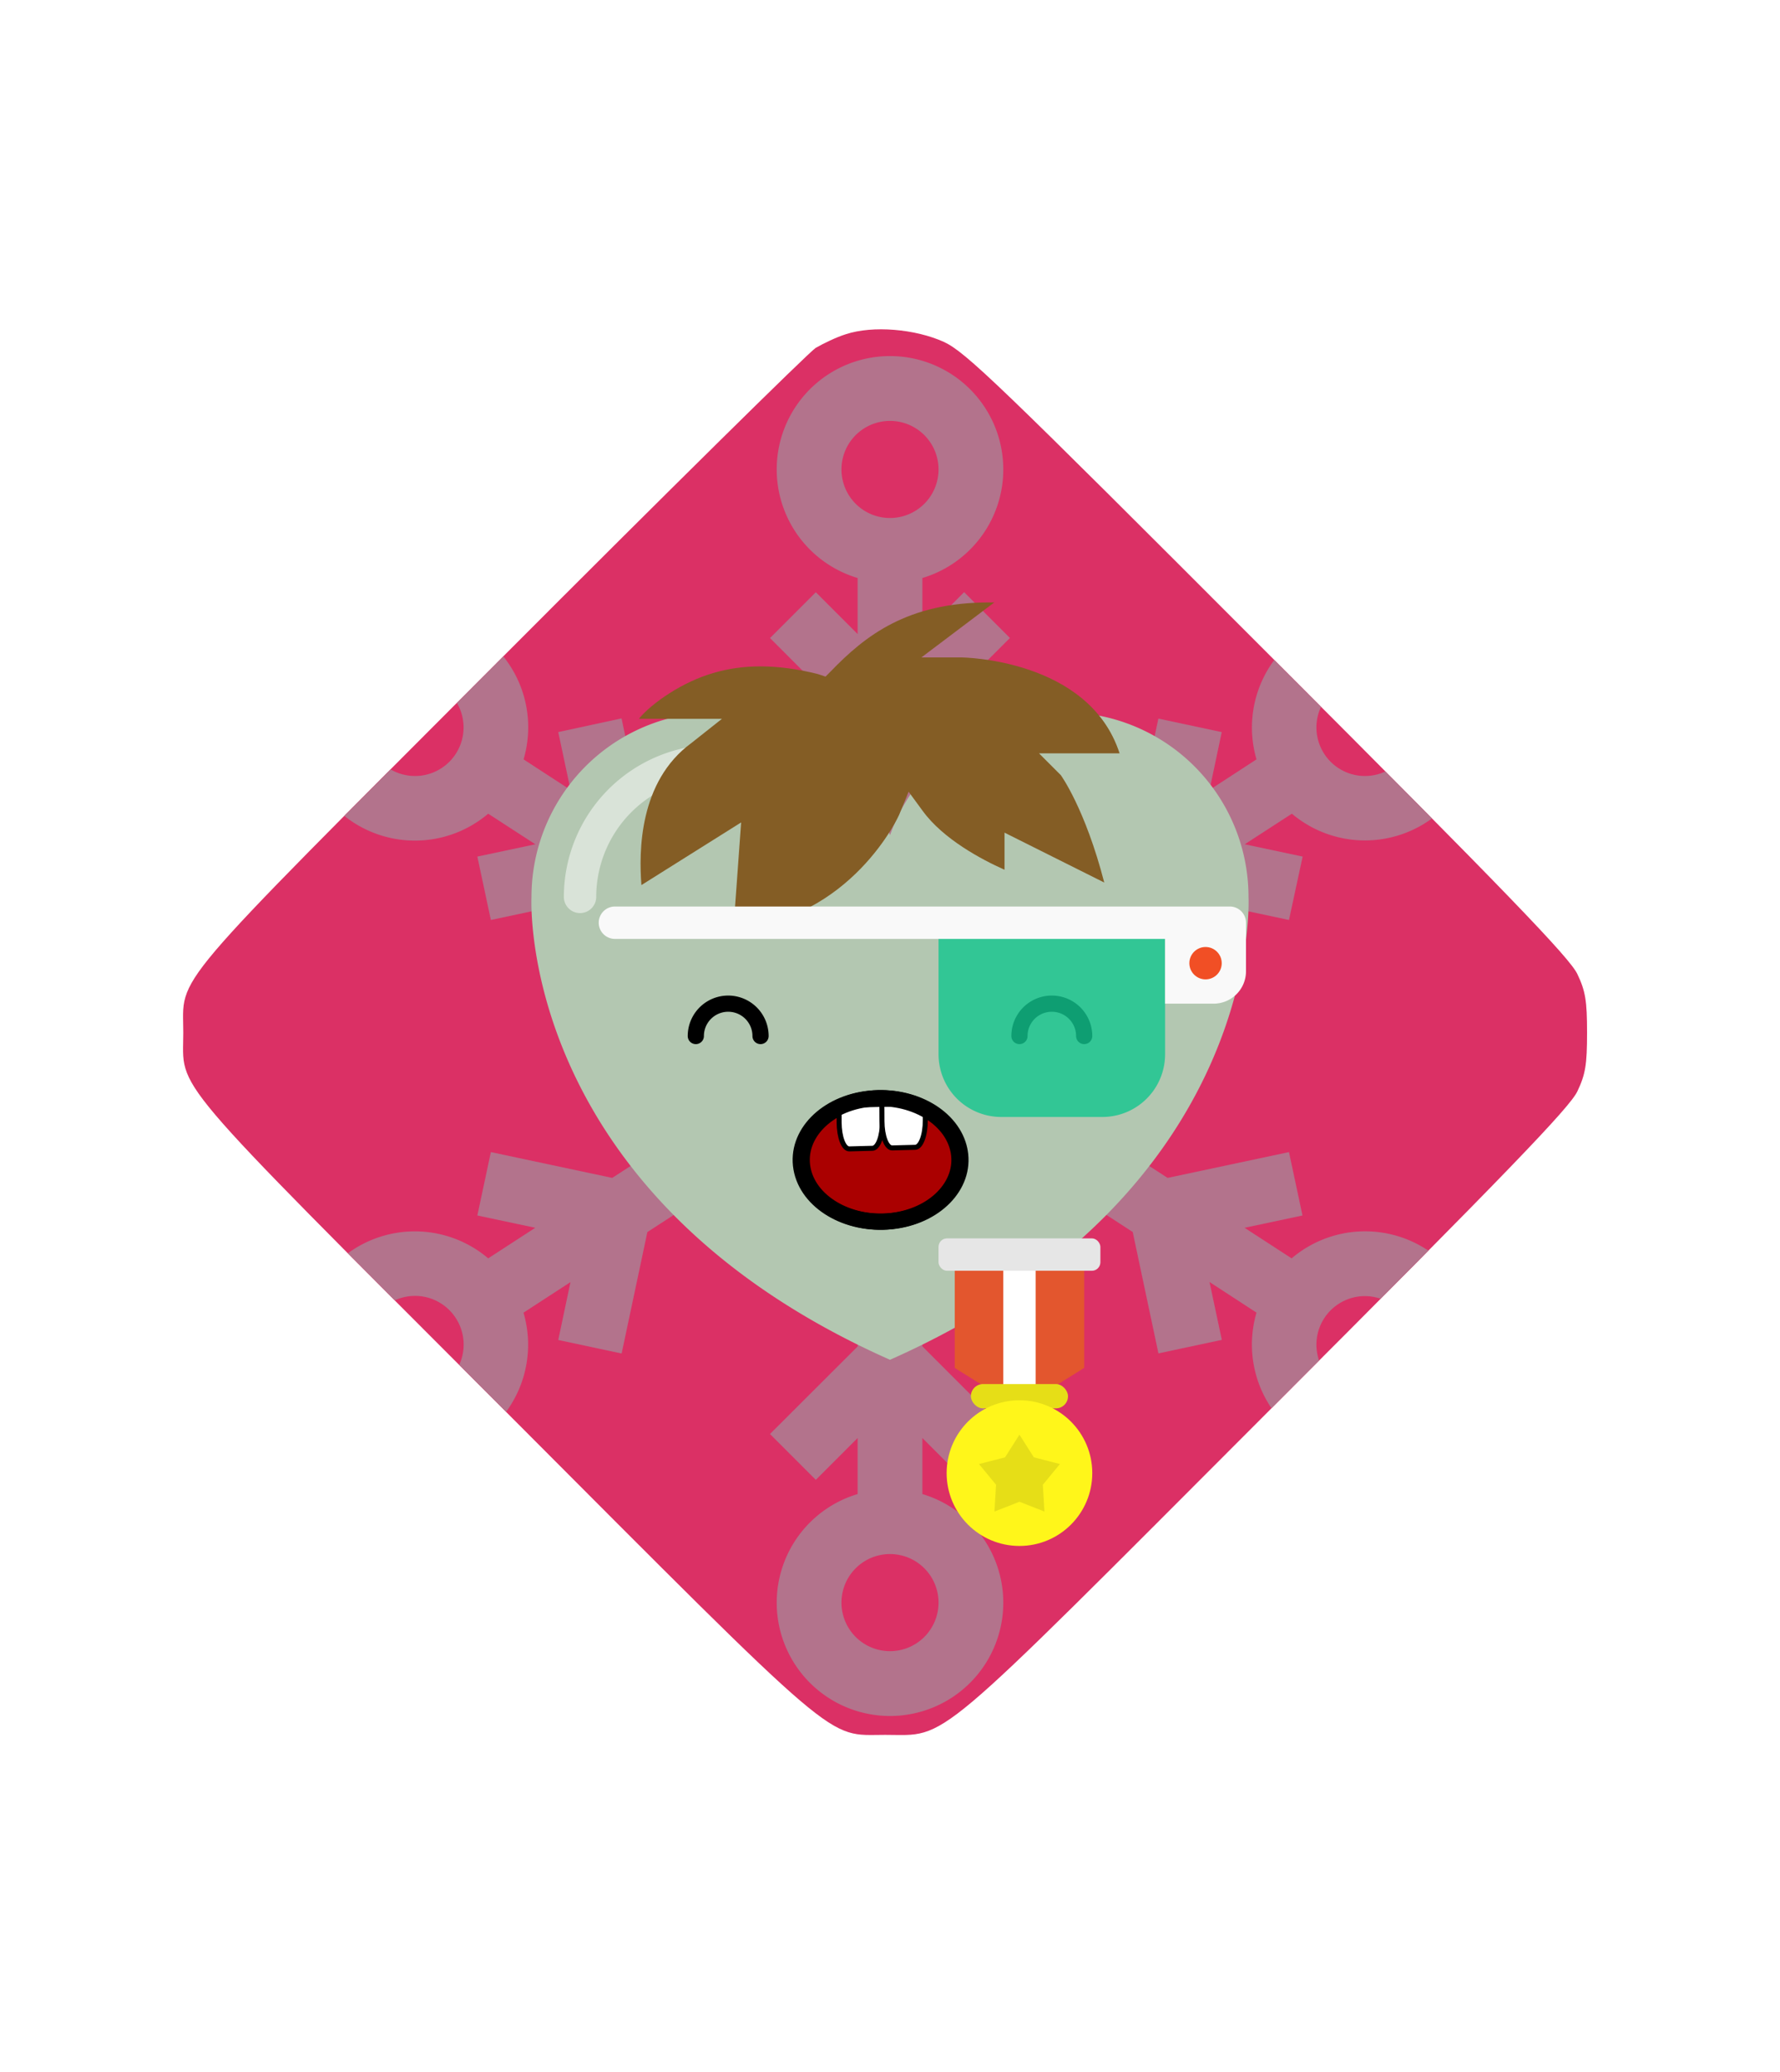 <svg xmlns="http://www.w3.org/2000/svg" id="generated" viewBox="0 0 220 220" style="height: 256px;"> <defs><filter id="innerglow"><feFlood flood-color="black"/><feComposite in2="SourceAlpha" operator="out"/><feGaussianBlur stdDeviation="2" result="blur"/><feComposite operator="atop" in2="SourceGraphic"/></filter> <filter id="innershadow2" x0="-50%" y0="-50%" width="200%" height="200%"><feGaussianBlur in="SourceAlpha" stdDeviation="10" result="blur"></feGaussianBlur><feOffset dy="10" dx="10"></feOffset><feComposite in2="SourceAlpha" operator="arithmetic" k2="-1" k3="1" result="shadowDiff"></feComposite><feFlood flood-color="#444444" flood-opacity="0.75"></feFlood><feComposite in2="shadowDiff" operator="in"></feComposite><feComposite in2="SourceGraphic" operator="over" result="firstfilter"></feComposite><feGaussianBlur in="firstfilter" stdDeviation="10" result="blur2"></feGaussianBlur><feOffset dy="-10" dx="-10"></feOffset><feComposite in2="firstfilter" operator="arithmetic" k2="-1" k3="1" result="shadowDiff"></feComposite><feFlood flood-color="#444444" flood-opacity="0.75"></feFlood><feComposite in2="shadowDiff" operator="in"></feComposite><feComposite in2="firstfilter" operator="over"></feComposite></filter><filter id="innershadow" x0="-50%" y0="-50%" width="200%" height="200%"><feGaussianBlur in="SourceAlpha" stdDeviation="3" result="blur"></feGaussianBlur><feOffset dy="3" dx="3"></feOffset><feComposite in2="SourceAlpha" operator="arithmetic" k2="-1" k3="1" result="shadowDiff"></feComposite><feFlood flood-color="#444444" flood-opacity="0.75"></feFlood><feComposite in2="shadowDiff" operator="in"></feComposite><feComposite in2="SourceGraphic" operator="over" result="firstfilter"></feComposite><feGaussianBlur in="firstfilter" stdDeviation="3" result="blur2"></feGaussianBlur><feOffset dy="-3" dx="-3"></feOffset><feComposite in2="firstfilter" operator="arithmetic" k2="-1" k3="1" result="shadowDiff"></feComposite><feFlood flood-color="#444444" flood-opacity="0.75"></feFlood><feComposite in2="shadowDiff" operator="in"></feComposite><feComposite in2="firstfilter" operator="over"></feComposite></filter> <style>#backgrounds .element > *:first-child {filter: url(#innerglow)} #patterns .element .main {filter: url(#innerglow)} #faces .element > *:first-child {filter:url(#innershadow)} .highlight { fill: rgba(255, 255, 255, 0.5); } .shadow { fill: rgba(0, 0, 0, 0.1); } #accessories-1 .scarf { fill: #de31b9; } #accessories-2 .base-tie { fill: #3b3b3b; } #accessories-2 #base-oval-1 { fill: #ffffff; } #accessories-2 #base-oval-2 { fill: #3b3b3b; } #accessories-2 #diamond { fill: #2571fb; } #accessories-3 #pin { fill: #ffffff; } #accessories-3 #stripe { fill: #ffffff; } #accessories-3 #medal { fill: #fff61a; } #accessories-3 #ribbon { fill: #e3562e; } #accessories-3 #rect { fill: #fff61a; } #accessories-4 #base { fill: #ffffff; } #accessories-4 #letter { fill: #5545ec; } #accessories-4 #broche { fill: #5545ec; } #accessories-5 .tie { fill: #3b3b3b; } #accessories-6 #text { fill: #000000; } #accessories-6 #mid { fill: #ffffff; } #accessories-6 #card { fill: #083ea1; } #accessories-6 #clip { fill: #bbbbbb; } #accessories-7 #medallion { fill: #fff61a; } #accessories-7 .necklace { fill: #fff61a; } #accessories-8 .base-eartube { fill: #fffdff; } #accessories-8 .base-earplug { fill: #00249c; } #accessories-8 .base-earplug { fill: #00249c; } #accessories-8 #base-bell { fill: #fffdff; } #accessories-8 #base-tube { fill: #00249c; } #accessories-9 #base { fill: #ffffff; } #accessories-9 #tie { fill: #3b3b3b; } #accessories-10 #scarf { fill: #8f85ff; } #eyes-1 .base { fill: #3b3b3b; } #eyes-3 .frame { fill: black; } #eyes-3 .base-glass { fill: #fff; } #eyes-3 .base-glass { fill: #fff; } #eyes-3 #band-aid #base-band { fill: #fff; } #eyes-3 #band-aid #base-line-1 { fill: #bbb; } #eyes-3 #band-aid #base-line-2 { fill: #bbb; } #eyes-4 #base-highlight { fill: #ffffff; } #eyes-4 #base-white { fill: #ffffff; } #eyes-5 #base-patch { fill: #3b3b3b; } #eyes-5 #base-white { fill: #ffffff; } #eyes-6 #base-frame { fill: #f9f9f9; } #eyes-6 #base-light { fill: #f14f25; } #eyes-6 #eyes { fill: #3b3b3b; } #eyes-7 .base-white { fill: #ffffff; } #eyes-7 .base-highlight { fill: #ffffff; } #eyes-8 .base-white { fill: #ffffff; } #eyes-8 .base-highlight { fill: #ffffff; } #eyes-8 .base-eyelash { fill: #3b3b3b; } #eyes-9 .base-white { fill: #ffffff; } #eyes-10 #base-glass { fill: #00f5d6; } #eyes-10 .base-band { fill: #3b3b3b; } #to-clip {clip-path: url(#clip-this);} #backgrounds .element > *:first-child {fill:#db3065!important;} #patterns .element > *:first-child {fill:#c67f9b!important;} #faces .element > *:first-child {fill:#b3c7b1!important;} #eyes .element .main {fill:#12c58e!important;} #glasses .element .main {fill:#12c58e!important;} #hairstyles .main {fill:#63dbfd!important;} </style><!--Pattern clipping--><clipPath id="clip-this"> <path transform="translate(1,10) scale(.5)" d="M207.105,26.58c-2.3,0.7-5.6,2.3-7.5,3.4c-1.8,1.2-36.9,35.8-77.9,76.9c-83.3,83.5-78.4,77.7-78.4,92.3s-5,8.8,78.9,92.8 c84.7,84.9,79.8,80.7,94.6,80.7c15.8,0,10.5,4.4,94.6-79.8c59.1-59.101,74.6-75.2,76.5-79.2c2-4.2,2.4-6.6,2.4-14.5 s-0.4-10.3-2.4-14.5c-1.899-4-17.399-20.1-76.5-79.2c-66.6-66.7-74.7-74.5-80.1-77C224.205,25.28,213.805,24.38,207.105,26.58z"></path> </clipPath></defs><!-- Backgrounds --> <g id="backgrounds"><g class="element" id="daimond"> <path transform="translate(1,10) scale(.5)" d="M207.105,26.58c-2.3,0.7-5.6,2.3-7.5,3.4c-1.8,1.2-36.9,35.8-77.9,76.9c-83.3,83.5-78.4,77.7-78.4,92.3s-5,8.8,78.9,92.8 c84.7,84.9,79.8,80.7,94.6,80.7c15.8,0,10.5,4.4,94.6-79.8c59.1-59.101,74.6-75.2,76.5-79.2c2-4.2,2.4-6.6,2.4-14.5 s-0.4-10.3-2.4-14.5c-1.899-4-17.399-20.1-76.5-79.2c-66.6-66.7-74.7-74.5-80.1-77C224.205,25.28,213.805,24.38,207.105,26.58z"></path> </g></g><!-- patterns --> <g id="to-clip"><g id="patterns"><g class="element"> <path class="main" d="M176.33,136.38a14,14,0,0,0-16.69,1.09l-5.82-3.78,7.16-1.52-1.67-7.83-15,3.19-27-17.53,27-17.53,15,3.19L161,87.83l-7.16-1.52,5.83-3.78a14,14,0,0,0,20.8-18.28,14,14,0,0,0-25.17,11.57l-5.81,3.78L151,72.45l-7.83-1.67-3.18,15-26,16.87v-31l10.83-10.83-5.66-5.66L114,60.34V53.41a14,14,0,1,0-8,0v6.93l-5.17-5.17-5.66,5.66L106,71.66v31L80,85.76l-3.18-15L69,72.45l1.52,7.15-5.81-3.78a14,14,0,1,0-4.37,6.71l5.83,3.78L59,87.83l1.67,7.83,15-3.19,27,17.53-27,17.53-15-3.19L59,132.17l7.16,1.52-5.82,3.78a14,14,0,1,0,4.36,6.71l5.81-3.78L69,147.55l7.83,1.67,3.18-15,26-16.87v31L95.17,159.17l5.66,5.66,5.17-5.17v6.93a14,14,0,1,0,8,0v-6.93l5.17,5.17,5.66-5.66L114,148.34v-31l26,16.87,3.18,15,7.83-1.67-1.52-7.15,5.81,3.78a14,14,0,1,0,21.05-7.8ZM165.44,66.84a6,6,0,1,1-1.77,8.3A6,6,0,0,1,165.44,66.84ZM56.33,75.14a6,6,0,1,1-1.77-8.3A6,6,0,0,1,56.33,75.14Zm-1.77,78a6,6,0,1,1,1.77-8.3A6,6,0,0,1,54.56,153.16ZM104,40a6,6,0,1,1,6,6A6,6,0,0,1,104,40Zm12,140a6,6,0,1,1-6-6A6,6,0,0,1,116,180Zm57.74-28.61a6,6,0,1,1-5-9.26,6,6,0,0,1,3.25,1A6,6,0,0,1,173.74,151.39Z"></path> <path class="shadow" d="M176.33,136.38a14,14,0,0,0-16.69,1.09l-5.82-3.78,7.16-1.52-1.67-7.83-15,3.19-27-17.53,27-17.53,15,3.19L161,87.83l-7.16-1.52,5.83-3.78a14,14,0,0,0,20.8-18.28,14,14,0,0,0-25.17,11.57l-5.81,3.78L151,72.45l-7.83-1.67-3.18,15-26,16.87v-31l10.83-10.83-5.66-5.66L114,60.34V53.41a14,14,0,1,0-8,0v6.93l-5.17-5.17-5.66,5.66L106,71.66v31L80,85.76l-3.18-15L69,72.45l1.52,7.15-5.81-3.78a14,14,0,1,0-4.37,6.71l5.83,3.78L59,87.83l1.67,7.83,15-3.19,27,17.53-27,17.53-15-3.19L59,132.17l7.16,1.52-5.82,3.78a14,14,0,1,0,4.36,6.71l5.81-3.78L69,147.55l7.83,1.67,3.18-15,26-16.87v31L95.17,159.17l5.66,5.66,5.17-5.17v6.93a14,14,0,1,0,8,0v-6.93l5.17,5.17,5.66-5.66L114,148.34v-31l26,16.87,3.18,15,7.83-1.67-1.52-7.15,5.81,3.78a14,14,0,1,0,21.05-7.8ZM165.44,66.84a6,6,0,1,1-1.77,8.3A6,6,0,0,1,165.44,66.84ZM56.33,75.14a6,6,0,1,1-1.77-8.3A6,6,0,0,1,56.33,75.14Zm-1.77,78a6,6,0,1,1,1.77-8.3A6,6,0,0,1,54.56,153.16ZM104,40a6,6,0,1,1,6,6A6,6,0,0,1,104,40Zm12,140a6,6,0,1,1-6-6A6,6,0,0,1,116,180Zm57.74-28.61a6,6,0,1,1-5-9.26,6,6,0,0,1,3.25,1A6,6,0,0,1,173.74,151.39Z"></path> </g></g> </g><!-- Faces --> <g id="faces"><g class="element" id="face-8"> <path class="main" d="M154.31,92.81A22.81,22.81,0,0,0,110,85.19a22.81,22.81,0,0,0-44.31,7.62S63.71,129.47,110,150h0C156.29,129.47,154.31,92.81,154.31,92.81Z"></path> <path class="highlight" d="M71.69,94.81a2,2,0,0,1-2-2A18.83,18.83,0,0,1,88.5,74a2,2,0,0,1,0,4A14.83,14.83,0,0,0,73.69,92.81,2,2,0,0,1,71.69,94.81Z"></path> </g></g><!-- Mouths --> <g id="mouths" transform="scale(.4) translate(217,200)"><g class="element"> <g xmlns="http://www.w3.org/2000/svg" id="g6266"> <path xmlns:sodipodi="http://sodipodi.sourceforge.net/DTD/sodipodi-0.dtd" id="path6059" sodipodi:end="12.408834" sodipodi:open="true" sodipodi:start="6.1491532" sodipodi:ry="25.343584" sodipodi:rx="32.58461" sodipodi:cx="297.28427" sodipodi:cy="940.12628" sodipodi:type="arc" fill="#AA0000" stroke="#000000" stroke-width="5" stroke-linecap="round" stroke-linejoin="round" d=" M79.545,110.724c1.809,10.439-7.604,20.043-21.026,21.45c-13.422,1.408-25.77-5.914-27.579-16.354 c-1.81-10.439,7.604-20.043,21.026-21.45c13.2-1.384,25.406,5.68,27.495,15.91"></path> <path xmlns:inkscape="http://www.inkscape.org/namespaces/inkscape" id="rect5282-3-4-4" inkscape:connector-curvature="0" fill="#FFFFFF" stroke="#000000" stroke-width="1.546" stroke-linecap="round" stroke-linejoin="round" d=" M55.636,96.102l-11.077,0.282c-0.79,0.312-1.546,0.662-2.281,1.035v4.209c0.016,4.606,1.421,8.274,3.151,8.231l7.149-0.188 c1.73-0.043,3.097-3.767,3.081-8.372L55.636,96.102L55.636,96.102z"></path> <path xmlns:inkscape="http://www.inkscape.org/namespaces/inkscape" id="rect5282-3-4-4-0" inkscape:connector-curvature="0" fill="#FFFFFF" stroke="#000000" stroke-width="1.546" stroke-linecap="round" stroke-linejoin="round" d=" M65.871,95.869L55.5,96.127l0.023,5.197c0.016,4.606,1.421,8.273,3.151,8.231l7.126-0.188c1.73-0.043,3.121-3.767,3.104-8.373 l-0.023-3.739C67.917,96.741,66.922,96.274,65.871,95.869L65.871,95.869z"></path> <path xmlns:sodipodi="http://sodipodi.sourceforge.net/DTD/sodipodi-0.dtd" id="path6059-8" sodipodi:end="12.408834" sodipodi:open="true" sodipodi:start="6.1491532" sodipodi:ry="25.343584" sodipodi:rx="32.58461" sodipodi:cx="297.28427" sodipodi:cy="940.12628" sodipodi:type="arc" fill="none" stroke="#000000" stroke-width="5" stroke-linecap="round" stroke-linejoin="round" d=" M79.242,110.724c1.809,10.439-7.604,20.043-21.026,21.45s-25.77-5.914-27.579-16.354c-1.81-10.439,7.604-20.043,21.026-21.45 c13.199-1.384,25.406,5.68,27.495,15.91"></path> </g> </g></g><!-- Eyes --> <g id="eyes" transform="translate(0,-2)"><g class="element" id="eyes-6"> <g class="eyes"> <path id="base-eye-2" d="M134,113a1,1,0,0,1-1-1,3,3,0,0,0-6,0,1,1,0,0,1-2,0,5,5,0,0,1,10,0A1,1,0,0,1,134,113Z"></path> <path id="base-eye-1" d="M94,113a1,1,0,0,1-1-1,3,3,0,0,0-6,0,1,1,0,0,1-2,0,5,5,0,0,1,10,0A1,1,0,0,1,94,113Z"></path> </g> </g></g><!-- CronicWearable:Hat --> <g id="hats"><g transform="scale(.38) translate(-17,-100)" id="_x31__5_"><path display="inline" fill="#845d25" d="M354.949,297.567h26.198c-9.98-30.774-51.15-31.189-51.564-31.189H316.69l23.704-17.882c-0.832,0-1.665,0-1.665,0c-26.614,0-40.337,10.813-51.565,22.457l-1.664,1.663l-2.495-0.832c-6.654-1.664-12.891-2.495-18.713-2.495c-10.813,0-20.378,2.911-29.526,8.733c-4.575,2.911-7.901,5.822-9.981,8.317h27.031l-9.98,7.902c-17.051,12.475-17.051,35.348-16.218,46.16l32.437-20.377l-2.495,34.517c38.258-2.496,54.06-37.012,54.06-37.428l2.911-7.069l4.575,6.238c6.653,9.148,19.13,15.802,26.615,19.129v-12.06l32.438,16.219c-6.239-24.12-14.142-34.932-14.142-34.932L354.949,297.567z"/></g></g><!-- CronicWearable:Accessory --> <g id="accessories"><g class="element" id="accessories-3"> <polygon id="ribbon" points="134 151 126 156 118 151 118 137 134 137 134 151"></polygon> <polygon id="stripe" points="128 154.13 126 156 124 154.13 124 137 128 137 128 154.13"></polygon> <rect id="pin" x="116" y="135" width="20" height="4" rx="1.05" ry="1.05"></rect> <rect class="shadow" x="116" y="135" width="20" height="4" rx="1.05" ry="1.05"></rect> <rect id="rect" x="120" y="153" width="12" height="3" rx="1.5" ry="1.5"></rect> <rect class="shadow" x="120" y="153" width="12" height="3" rx="1.5" ry="1.5"></rect> <circle id="medal" cx="126" cy="164" r="9"></circle> <polygon class="shadow" points="126 159.25 127.78 162.05 131 162.88 128.89 165.44 129.09 168.75 126 167.54 122.91 168.75 123.11 165.44 121 162.88 124.22 162.05 126 159.25"></polygon> </g></g><!-- CronicWearable:Eyewear --> <g id="glasses"><g transform="translate(0,-2)" class="element" id="eyes-6"> <path style="opacity: 0.8;" class="main" d="M116,98h28a0,0,0,0,1,0,0v16.25a7.75,7.75,0,0,1-7.75,7.75h-12.5a7.75,7.75,0,0,1-7.75-7.75V98A0,0,0,0,1,116,98Z"></path> <path id="base-frame" d="M152,96H76a2,2,0,0,0,0,4h68v8h6a4,4,0,0,0,4-4V98A2,2,0,0,0,152,96Z"></path> <circle id="base-light" cx="149" cy="103" r="2"></circle></g></g></svg>